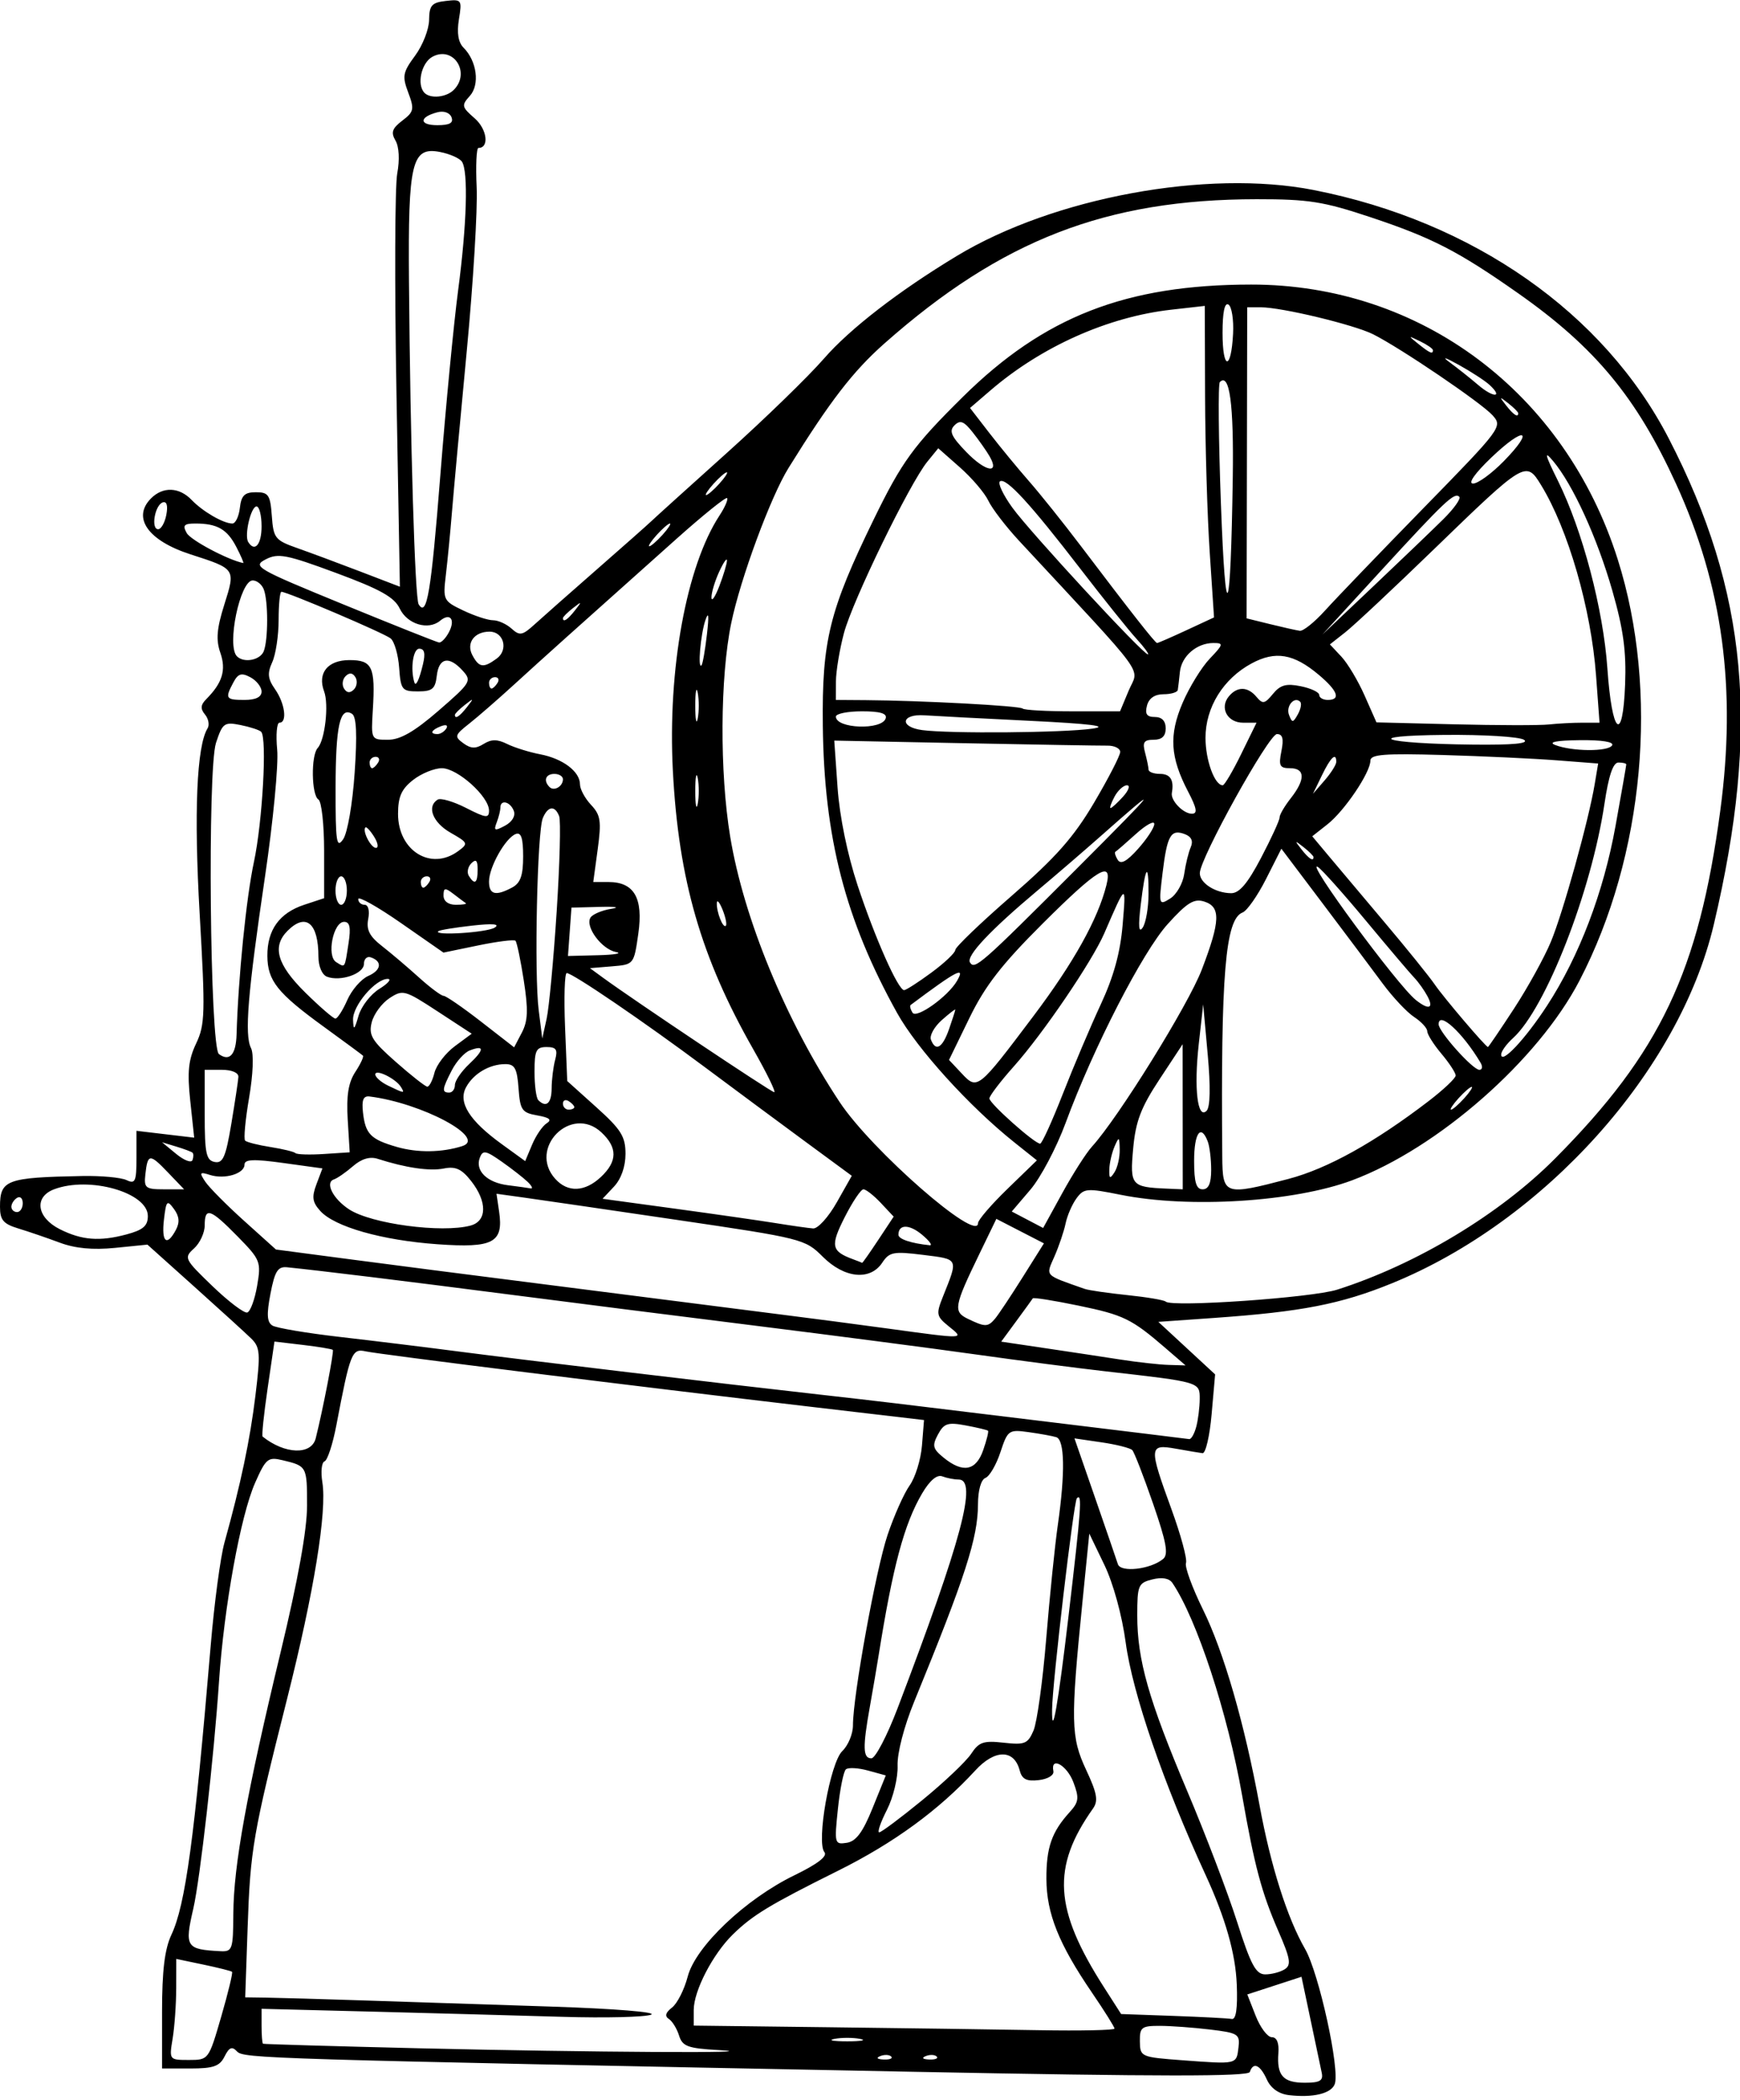 <?xml version="1.0" encoding="UTF-8" standalone="no"?>
<!-- Created with Inkscape (http://www.inkscape.org/) -->

<svg
   xmlns:dc="http://purl.org/dc/elements/1.1/"
   xmlns:cc="http://creativecommons.org/ns#"
   xmlns:rdf="http://www.w3.org/1999/02/22-rdf-syntax-ns#"
   xmlns:svg="http://www.w3.org/2000/svg"
   xmlns="http://www.w3.org/2000/svg"
   xmlns:sodipodi="http://sodipodi.sourceforge.net/DTD/sodipodi-0.dtd"
   xmlns:inkscape="http://www.inkscape.org/namespaces/inkscape"
   id="svg45230"
   version="1.1"
   inkscape:version="0.91 r13725"
   width="286.875"
   height="345.938"
   viewBox="0 0 286.875 345.938"
   sodipodi:docname="SpinningWheel.svg">
  <defs
     id="defs45234" />
  <sodipodi:namedview
     pagecolor="#ffffff"
     bordercolor="#666666"
     borderopacity="1"
     objecttolerance="10"
     gridtolerance="10"
     guidetolerance="10"
     inkscape:pageopacity="0"
     inkscape:pageshadow="2"
     inkscape:window-width="1600"
     inkscape:window-height="837"
     id="namedview45232"
     showgrid="false"
     inkscape:zoom="1.936766"
     inkscape:cx="143.4375"
     inkscape:cy="172.96875"
     inkscape:window-x="-8"
     inkscape:window-y="-8"
     inkscape:window-maximized="1"
     inkscape:current-layer="svg45230" />
  <path
     style="fill:#000000"
     d="m 212.527,345.172 c -1.693,-0.198 -2.998,-1.117 -3.666,-2.583 -1.109,-2.434 -2.237,-2.93 -2.803,-1.233 -0.256,0.767 -14.903,0.759 -55.156,-0.028 -108.133,-2.114 -110.738,-2.192 -111.844,-3.376 -0.805,-0.861 -1.28,-0.662 -2.035,0.852 -0.804,1.612 -1.842,1.976 -5.645,1.976 l -4.66,0 0,-9.375 c 0,-6.747 0.432,-10.295 1.542,-12.656 2.317,-4.929 3.789,-15.762 6.486,-47.726 0.583,-6.913 1.6,-14.507 2.259,-16.875 2.699,-9.699 4.217,-16.903 5.112,-24.258 0.845,-6.941 0.77,-7.936 -0.704,-9.375 -0.907,-0.885 -5.128,-4.727 -9.378,-8.537 l -7.728,-6.927 -5.357,0.537 c -3.636,0.364 -6.561,0.087 -9.107,-0.864 -2.062,-0.771 -5.121,-1.817 -6.797,-2.326 C 0.545,201.64 0,201 0,198.821 c 0,-4.448 1.031,-4.833 13.594,-5.074 3.094,-0.059 6.363,0.244 7.266,0.673 C 22.301,195.106 22.5,194.661 22.5,190.751 l 0,-4.45 4.758,0.564 4.758,0.564 -0.648,-6.054 c -0.512,-4.782 -0.309,-6.769 0.968,-9.461 1.474,-3.106 1.526,-4.988 0.584,-21.332 -0.962,-16.706 -0.495,-27.681 1.303,-30.59 0.344,-0.557 0.153,-1.582 -0.425,-2.278 -0.786,-0.947 -0.732,-1.587 0.214,-2.537 2.665,-2.678 3.305,-4.796 2.311,-7.648 -0.741,-2.125 -0.587,-3.97 0.662,-7.93 1.864,-5.915 1.903,-5.857 -5.579,-8.271 -7.013,-2.262 -9.677,-6.048 -6.496,-9.23 1.97,-1.97 4.645,-1.86 6.693,0.275 1.836,1.914 5.234,3.877 6.709,3.877 0.515,0 1.07,-1.16 1.234,-2.578 0.235,-2.046 0.78,-2.578 2.64,-2.578 2.08,0 2.376,0.44 2.629,3.913 0.267,3.666 0.533,4.001 4.219,5.299 2.164,0.762 6.85,2.503 10.414,3.87 L 65.93,96.661 65.36,64.502 c -0.313,-17.687 -0.254,-33.846 0.132,-35.909 0.422,-2.256 0.308,-4.42 -0.286,-5.432 -0.787,-1.34 -0.558,-2.009 1.126,-3.289 1.916,-1.456 2.007,-1.888 0.976,-4.62 -1.02,-2.703 -0.903,-3.33 1.133,-6.085 1.249,-1.689 2.286,-4.338 2.305,-5.886 0.029,-2.398 0.436,-2.86 2.747,-3.124 2.627,-0.3 2.696,-0.203 2.169,3.04 -0.362,2.23 -0.109,3.784 0.756,4.65 2.213,2.213 2.721,6.103 1.039,7.961 -1.404,1.551 -1.346,1.817 0.806,3.688 2.047,1.779 2.44,4.881 0.619,4.875 -0.332,-0.001 -0.464,2.928 -0.294,6.51 0.17,3.581 -0.565,15.711 -1.634,26.955 -1.069,11.244 -2.167,23.186 -2.441,26.537 -0.274,3.352 -0.725,8.007 -1.004,10.345 -0.493,4.138 -0.417,4.294 2.867,5.859 1.855,0.885 4.064,1.609 4.908,1.609 0.844,0 2.22,0.62 3.056,1.377 1.349,1.221 1.782,1.14 3.824,-0.718 1.266,-1.152 5.888,-5.23 10.271,-9.062 4.383,-3.832 8.429,-7.411 8.991,-7.954 0.562,-0.543 6.141,-5.582 12.397,-11.198 6.257,-5.616 13.46,-12.608 16.007,-15.536 4.286,-4.927 12.347,-11.15 21.946,-16.942 15.945,-9.619 41.278,-14.292 58.809,-10.848 26.297,5.166 47.865,20.256 58.565,40.974 12.985,25.142 15.068,47.672 7.401,80.064 -5.707,24.112 -27.931,48.849 -53.085,59.087 -8.407,3.422 -14.865,4.68 -29.214,5.692 l -9.276,0.654 4.681,4.327 4.681,4.327 -0.575,6.55 c -0.316,3.603 -0.991,6.497 -1.499,6.431 -0.508,-0.066 -2.506,-0.401 -4.44,-0.746 -4.399,-0.783 -4.433,-0.296 -0.688,9.966 1.555,4.262 2.635,8.252 2.399,8.867 -0.236,0.615 1.024,4.067 2.799,7.671 3.437,6.977 6.863,18.826 9.338,32.294 1.821,9.91 4.561,18.542 7.499,23.63 2.287,3.96 5.787,19.921 4.885,22.273 -0.595,1.55 -3.583,2.266 -7.533,1.805 z m 5.388,-3.688 c -0.19,-0.902 -1.019,-4.829 -1.841,-8.726 l -1.495,-7.085 -4.469,1.454 -4.469,1.454 1.384,3.523 c 0.761,1.937 1.959,3.523 2.663,3.523 0.821,0 1.208,0.933 1.08,2.605 -0.283,3.711 0.771,4.895 4.355,4.895 2.496,0 3.067,-0.336 2.792,-1.641 z m -13.726,-4.155 c 0.264,-2.211 -0.05,-2.409 -4.688,-2.966 -2.734,-0.328 -6.464,-0.601 -8.289,-0.605 -3.006,-0.007 -3.315,0.235 -3.281,2.57 0.036,2.533 0.161,2.587 7.068,3.1 8.991,0.668 8.855,0.699 9.19,-2.099 z M 36.471,332.241 c 1.14,-3.924 1.943,-7.249 1.785,-7.39 -0.158,-0.141 -2.292,-0.676 -4.741,-1.19 l -4.453,-0.933 -0.01,4.808 c -0.006,2.645 -0.272,6.39 -0.591,8.324 -0.578,3.5 -0.566,3.516 2.678,3.516 3.254,0 3.263,-0.013 5.332,-7.134 z m 110.462,6.568 c -0.312,-0.312 -1.12,-0.345 -1.797,-0.074 -0.748,0.299 -0.526,0.521 0.566,0.566 0.988,0.041 1.542,-0.181 1.23,-0.492 z m 7.5,0 c -0.312,-0.312 -1.12,-0.345 -1.797,-0.074 -0.748,0.299 -0.526,0.521 0.566,0.566 0.988,0.041 1.542,-0.181 1.23,-0.492 z m -36.025,-1.064 c -5.02,-0.286 -5.898,-0.612 -6.454,-2.397 -0.354,-1.136 -1.113,-2.366 -1.685,-2.732 -0.709,-0.454 -0.541,-1.051 0.528,-1.875 0.863,-0.665 2.026,-2.961 2.585,-5.103 1.299,-4.973 9.538,-12.784 17.624,-16.707 3.781,-1.835 5.464,-3.131 4.919,-3.789 -1.372,-1.653 0.945,-14.741 2.95,-16.662 0.963,-0.922 1.751,-2.821 1.751,-4.219 3.4e-4,-4.879 3.78,-25.659 5.708,-31.384 1.069,-3.174 2.707,-6.842 3.639,-8.152 0.932,-1.31 1.847,-4.27 2.033,-6.578 l 0.338,-4.197 -18.281,-2.14 c -29.948,-3.505 -71.568,-8.682 -73.79,-9.178 -2.254,-0.503 -2.532,0.201 -4.824,12.21 -0.59,3.094 -1.465,5.755 -1.943,5.915 -0.478,0.159 -0.641,1.703 -0.36,3.431 0.784,4.831 -1.376,18.105 -5.803,35.654 -5.651,22.403 -6.071,24.832 -6.517,37.734 l -0.398,11.484 3.458,0.047 c 1.902,0.026 9.154,0.234 16.115,0.462 6.961,0.228 20.883,0.685 30.938,1.015 10.402,0.341 17.473,0.915 16.406,1.332 -1.031,0.403 -7.57,0.562 -14.531,0.355 -6.961,-0.207 -20.988,-0.591 -31.172,-0.852 L 43.125,330.948 l 0,2.807 c 0,1.544 0.105,2.87 0.234,2.946 0.129,0.076 11.836,0.417 26.016,0.757 27.422,0.657 58.74,0.84 49.034,0.286 z m 23.388,-1.844 c -1.16,-0.223 -3.059,-0.223 -4.219,0 -1.16,0.223 -0.211,0.406 2.109,0.406 2.32,0 3.27,-0.183 2.109,-0.406 z M 183.75,334.208 c 0,-0.264 -1.677,-2.936 -3.726,-5.938 -5.47,-8.014 -7.48,-13.028 -7.503,-18.722 -0.021,-5.178 0.871,-7.738 3.835,-11.002 1.514,-1.667 1.596,-2.323 0.615,-4.922 -1.068,-2.83 -3.802,-4.344 -3.299,-1.827 0.133,0.665 -0.911,1.303 -2.413,1.475 -2.021,0.232 -2.766,-0.149 -3.148,-1.61 -0.914,-3.496 -4.092,-3.49 -7.31,0.015 -5.975,6.507 -13.423,11.946 -22.619,16.518 -11.259,5.597 -14.092,7.311 -17.355,10.5 -3.31,3.235 -6.452,9.296 -6.452,12.446 l 0,2.575 22.266,0.269 c 12.246,0.148 27.855,0.367 34.688,0.486 6.832,0.119 12.422,8.7e-4 12.422,-0.263 z m 20.157,-7.255 c -0.197,-5.084 -1.867,-10.955 -5.135,-18.047 -6.93,-15.039 -12.044,-29.9 -13.176,-38.294 -0.607,-4.496 -2.055,-9.766 -3.517,-12.799 l -2.486,-5.156 -1.128,11.25 c -1.974,19.682 -1.917,22.285 0.598,27.655 1.819,3.885 2.039,5.12 1.138,6.393 -6.854,9.676 -6.43,16.581 1.807,29.434 l 2.832,4.419 8.596,0.308 c 4.728,0.17 9.069,0.396 9.647,0.503 0.705,0.13 0.977,-1.738 0.825,-5.665 z m 7.897,-2.514 c 1.121,-0.709 0.952,-1.723 -1.048,-6.314 -2.757,-6.327 -3.913,-10.652 -5.969,-22.344 -2.384,-13.556 -7.463,-29.029 -11.48,-34.976 -0.536,-0.794 -1.706,-1.006 -3.318,-0.601 -2.329,0.584 -2.489,0.969 -2.489,5.951 0,7.313 1.873,13.886 8.247,28.945 2.996,7.078 6.69,16.761 8.209,21.518 2.266,7.095 3.099,8.651 4.637,8.658 1.031,0.005 2.476,-0.372 3.21,-0.837 z m -173.333,-9.204 c 0.042,-7.875 2.219,-19.891 7.811,-43.107 2.856,-11.859 4.343,-20.102 4.343,-24.085 0,-6.465 -0.027,-6.515 -4.025,-7.471 -2.417,-0.578 -2.766,-0.292 -4.543,3.725 -2.398,5.422 -5.118,20.389 -5.949,32.736 -0.833,12.384 -3.118,32.56 -4.234,37.393 -1.465,6.345 -1.216,6.737 4.454,7.03 1.987,0.102 2.111,-0.259 2.143,-6.219 z m 105.386,-17.344 2.184,-5.391 -2.942,-0.807 c -1.618,-0.444 -3.256,-0.531 -3.64,-0.193 -0.384,0.338 -0.975,3.27 -1.314,6.516 -0.597,5.712 -0.55,5.892 1.456,5.584 1.531,-0.235 2.643,-1.726 4.257,-5.709 z m 8.252,-1.363 c 3.595,-2.941 7.201,-6.362 8.014,-7.602 1.264,-1.929 2.037,-2.192 5.352,-1.818 3.475,0.392 3.983,0.185 4.923,-2.007 0.577,-1.344 1.517,-8.139 2.088,-15.1 0.572,-6.961 1.433,-15.398 1.915,-18.75 1.235,-8.603 1.138,-14.052 -0.26,-14.481 -0.645,-0.198 -2.698,-0.571 -4.564,-0.829 -3.264,-0.452 -3.438,-0.328 -4.636,3.301 -0.684,2.074 -1.795,3.982 -2.468,4.24 -0.731,0.281 -1.227,2.032 -1.233,4.354 -0.014,5.532 -2.075,11.902 -10.505,32.478 -1.692,4.13 -2.827,8.501 -2.75,10.594 0.072,1.965 -0.717,5.224 -1.759,7.266 -1.039,2.037 -1.611,3.703 -1.271,3.703 0.34,0 3.559,-2.406 7.154,-5.347 z m -4.142,-15.05 C 158.56,253.678 161.213,243.75 158.045,243.75 c -0.731,0 -1.941,-0.235 -2.689,-0.522 -0.873,-0.335 -2.059,0.665 -3.317,2.796 -2.962,5.02 -4.847,12.041 -7.193,26.788 -0.287,1.805 -0.933,5.574 -1.434,8.375 -1.205,6.729 -1.151,8.501 0.26,8.493 0.645,-0.004 2.577,-3.695 4.295,-8.203 z m 28.215,-15.344 c 2.087,-17.725 2.262,-20.203 1.364,-19.305 -0.524,0.524 -4.046,30.504 -4.09,34.812 -0.053,5.168 0.992,-0.775 2.726,-15.507 z m 15.583,-9.298 c 0.909,-0.754 0.545,-2.75 -1.667,-9.135 -1.556,-4.493 -3.094,-8.451 -3.418,-8.796 -0.323,-0.344 -2.6,-0.921 -5.06,-1.281 l -4.473,-0.655 3.374,9.719 c 1.856,5.345 3.559,10.298 3.784,11.005 0.454,1.425 5.393,0.858 7.459,-0.856 z m -29.666,-17.926 c 0.568,-1.63 0.926,-3.069 0.795,-3.198 -0.131,-0.128 -1.784,-0.522 -3.674,-0.875 -2.964,-0.554 -3.591,-0.349 -4.578,1.494 -0.992,1.853 -0.864,2.361 0.961,3.839 3.161,2.56 5.309,2.143 6.496,-1.261 z M 52.055,236.953 c 1.2,-4.793 3.042,-14.315 2.817,-14.56 -0.133,-0.145 -2.353,-0.513 -4.932,-0.819 l -4.69,-0.555 -1.127,7.707 c -0.62,4.239 -0.992,7.815 -0.828,7.946 3.684,2.944 8.059,3.084 8.76,0.281 z m 145.167,-1.875 c 0.311,-1.16 0.571,-3.232 0.578,-4.605 0.014,-2.799 0.079,-2.78 -15.456,-4.541 -4.641,-0.526 -14.344,-1.787 -21.562,-2.802 -7.219,-1.015 -23.461,-3.132 -36.094,-4.705 -12.633,-1.572 -31.195,-3.923 -41.25,-5.224 -16.341,-2.114 -30.787,-3.883 -36.094,-4.418 -1.54,-0.155 -2.031,0.619 -2.749,4.337 -0.66,3.419 -0.583,4.707 0.316,5.262 0.655,0.405 5.689,1.252 11.186,1.883 5.498,0.631 14.426,1.726 19.84,2.434 9.808,1.281 43.914,5.346 59.062,7.038 4.383,0.49 10.078,1.147 12.656,1.46 2.578,0.313 14.391,1.745 26.25,3.183 11.859,1.438 21.83,2.657 22.156,2.71 0.327,0.053 0.848,-0.852 1.159,-2.013 z m -5.034,-12.956 c -5.637,-4.857 -6.913,-5.48 -14.41,-7.03 -4.014,-0.83 -7.388,-1.366 -7.498,-1.191 -0.11,0.175 -1.327,1.851 -2.704,3.725 l -2.505,3.407 7.23,1.073 c 3.977,0.59 9.55,1.433 12.386,1.874 2.836,0.441 6.422,0.84 7.969,0.886 l 2.812,0.084 -3.281,-2.827 z m -35.756,-3.603 c -2.064,-1.672 -2.129,-2.005 -0.961,-4.922 2.538,-6.341 2.645,-6.117 -3.262,-6.855 -4.906,-0.613 -5.578,-0.485 -6.755,1.288 -1.994,3.003 -6.244,2.573 -9.808,-0.991 -2.9,-2.9 -3.386,-3.023 -24.069,-6.068 -11.61,-1.709 -23.046,-3.376 -25.414,-3.704 l -4.306,-0.596 0.429,2.922 c 0.755,5.144 -0.945,6.049 -10.139,5.397 -9.155,-0.65 -16.974,-2.867 -19.343,-5.486 -1.307,-1.444 -1.428,-2.288 -0.631,-4.399 l 0.986,-2.612 -6.423,-0.888 c -4.903,-0.678 -6.423,-0.618 -6.423,0.252 0,1.505 -3.253,2.487 -5.684,1.716 -1.707,-0.542 -1.799,-0.411 -0.786,1.109 0.631,0.947 3.511,3.849 6.4,6.449 l 5.252,4.726 12.643,1.667 c 6.954,0.917 19.182,2.492 27.175,3.501 7.992,1.009 19.172,2.434 24.844,3.168 5.672,0.734 14.109,1.809 18.75,2.391 4.641,0.581 12.445,1.605 17.344,2.275 13.026,1.782 12.81,1.789 10.182,-0.34 z m 7.613,-1.254 c 0.546,-0.645 2.586,-3.703 4.532,-6.797 l 3.538,-5.625 -3.922,-2.018 -3.922,-2.018 -2.795,5.768 c -4.201,8.669 -4.35,9.521 -1.883,10.71 2.822,1.36 3.282,1.358 4.451,-0.021 z M 42.396,211.824 c 0.676,-3.959 0.548,-4.282 -3.229,-8.129 C 34.669,199.111 33.75,198.804 33.75,201.886 c 0,1.209 -0.792,2.916 -1.761,3.792 -1.703,1.541 -1.602,1.746 3.047,6.217 2.644,2.543 5.224,4.495 5.732,4.337 0.508,-0.158 1.241,-2.142 1.628,-4.409 z m 178.049,0.65 c 13.072,-4.161 26.835,-12.441 35.975,-21.641 17.309,-17.425 23.641,-30.75 27.197,-57.233 2.706,-20.156 0.417,-37.07 -7.3,-53.924 -6.512,-14.222 -13.347,-22.463 -26.004,-31.349 -9.889,-6.942 -14.2,-9.162 -24.377,-12.549 -7.745,-2.578 -10.194,-2.964 -18.75,-2.958 -24.791,0.018 -42.05,6.696 -61.336,23.734 -5.207,4.6 -8.999,9.516 -15.853,20.555 -2.94,4.735 -7.923,18.222 -9.437,25.541 -1.846,8.928 -1.925,24.555 -0.177,35.163 2.225,13.503 9.191,30.389 18.051,43.754 5.271,7.952 22.817,23.282 22.817,19.935 0,-0.514 2.183,-3.05 4.851,-5.635 l 4.851,-4.7 -3.679,-2.931 c -7.487,-5.965 -16.082,-15.442 -19.373,-21.361 -8.536,-15.352 -12.037,-28.891 -12.242,-47.344 -0.156,-13.999 1.065,-18.933 8.404,-33.981 4.635,-9.504 6.542,-12.123 14.679,-20.161 13.398,-13.235 26.895,-18.49 47.529,-18.507 27.964,-0.022 51.754,17.804 60.452,45.297 6.861,21.688 4.391,48.804 -6.321,69.394 -6.811,13.091 -23.318,27.58 -37.45,32.87 -9.552,3.576 -26.879,4.665 -38.166,2.4 -5.593,-1.122 -6.086,-1.083 -7.306,0.586 -0.72,0.984 -1.527,2.844 -1.794,4.133 -0.267,1.289 -1.091,3.726 -1.831,5.415 -1.461,3.335 -1.781,2.99 4.985,5.368 0.65,0.228 3.814,0.688 7.031,1.022 3.218,0.334 6.061,0.815 6.319,1.07 0.977,0.967 24.1,-0.641 28.257,-1.964 z m -75.65,-8.192 2.544,-3.844 -2.114,-2.25 c -1.163,-1.238 -2.455,-2.25 -2.872,-2.25 -0.417,0 -1.807,2.069 -3.088,4.597 -2.39,4.717 -2.218,5.597 1.361,6.921 0.773,0.286 1.456,0.554 1.516,0.595 0.06,0.041 1.254,-1.656 2.653,-3.77 z m 7.217,-0.87 c -2.103,-1.752 -3.887,-1.744 -3.887,0.016 0,0.712 2.086,1.41 5.156,1.726 0.516,0.053 -0.056,-0.731 -1.27,-1.742 z m -131.152,-0.044 c 2.728,-0.729 3.516,-1.407 3.516,-3.026 0,-3.876 -9.642,-6.619 -15.473,-4.402 -3.353,1.275 -2.847,4.667 0.982,6.581 3.614,1.807 6.539,2.033 10.976,0.847 z m 8.134,-0.738 c 0.663,-1.238 0.572,-2.241 -0.313,-3.452 -1.133,-1.55 -1.284,-1.389 -1.65,1.745 -0.435,3.727 0.464,4.508 1.964,1.706 z m 48.585,-0.72 c 2.73,-0.732 2.772,-3.939 0.096,-7.341 -1.567,-1.992 -2.567,-2.449 -4.511,-2.06 -2.328,0.466 -6.28,-0.113 -10.896,-1.595 -1.291,-0.414 -2.669,-0.004 -4.071,1.212 -1.166,1.011 -2.579,1.992 -3.14,2.179 -1.52,0.507 -0.165,3.19 2.49,4.93 3.656,2.395 15.282,3.948 20.031,2.676 z m 60.373,-3.808 2.483,-4.391 -7.639,-5.614 C 128.594,185.009 121.148,179.496 116.25,175.845 106.15,168.316 94.396,160.312 93.442,160.312 c -0.352,0 -0.478,4.003 -0.28,8.895 l 0.36,8.895 4.802,4.317 c 4.085,3.673 4.802,4.82 4.802,7.685 0,2.087 -0.719,4.134 -1.891,5.381 l -1.891,2.012 11.969,1.632 c 6.583,0.898 14.078,1.973 16.656,2.39 2.578,0.417 5.32,0.806 6.094,0.865 0.773,0.059 2.524,-1.869 3.889,-4.284 z m 42.077,-9.195 c 4.345,-4.753 15.888,-23.343 18.118,-29.178 3.058,-8.004 3.142,-10.329 0.402,-11.198 -1.686,-0.535 -2.818,0.159 -6.01,3.685 -4.158,4.593 -12.28,20.396 -16.855,32.799 -1.493,4.046 -4.1,8.982 -5.794,10.969 l -3.08,3.611 2.586,1.355 2.586,1.355 3.167,-5.761 c 1.742,-3.168 3.938,-6.605 4.881,-7.636 z M 3.75,198.226 c 0,-0.804 -0.422,-1.201 -0.938,-0.882 -0.516,0.319 -0.938,0.976 -0.938,1.462 0,0.485 0.422,0.882 0.938,0.882 0.516,0 0.938,-0.658 0.938,-1.462 z m 23.916,-5.091 c -2.997,-3.128 -3.323,-3.095 -3.704,0.376 -0.242,2.205 0.038,2.427 3.061,2.427 l 3.328,0 -2.685,-2.803 z m 59.354,1.6 c -0.681,-0.661 -2.612,-2.168 -4.29,-3.348 -2.649,-1.862 -3.126,-1.949 -3.621,-0.66 -0.82,2.137 1.19,4.107 4.632,4.538 1.637,0.205 3.324,0.44 3.747,0.523 0.424,0.083 0.213,-0.391 -0.469,-1.053 z m 12.06,-0.836 c 2.732,-2.567 2.754,-4.845 0.07,-7.345 -4.973,-4.633 -12.164,2.624 -7.598,7.669 2.069,2.286 4.879,2.165 7.529,-0.324 z m 95.911,-9.915 -0.008,-11.953 -3.825,5.802 c -3.062,4.644 -3.926,6.918 -4.332,11.392 -0.552,6.085 -0.324,6.353 5.596,6.603 L 195,195.938 l -0.008,-11.953 z m 4.696,8.749 c 0,-1.763 -0.256,-3.872 -0.569,-4.688 -1.136,-2.96 -2.243,-1.377 -2.243,3.205 0,3.542 0.344,4.688 1.406,4.688 0.976,0 1.406,-0.981 1.406,-3.205 z m 12.745,1.492 c 6.425,-1.687 14.196,-5.999 23.115,-12.827 2.449,-1.875 4.453,-3.768 4.453,-4.206 0,-0.438 -1.055,-2.051 -2.344,-3.582 -1.289,-1.532 -2.344,-3.203 -2.344,-3.714 0,-0.511 -0.971,-1.565 -2.157,-2.342 -1.186,-0.777 -3.516,-3.252 -5.178,-5.498 -1.661,-2.247 -6.103,-8.168 -9.869,-13.158 l -6.848,-9.073 -2.531,4.998 c -1.392,2.749 -3.13,5.228 -3.862,5.509 -2.848,1.093 -3.604,10.171 -3.351,40.217 0.054,6.356 0.343,6.453 10.915,3.678 z m -27.825,-4.85 c -0.047,-2.146 -0.119,-2.186 -0.857,-0.469 -0.443,1.031 -0.829,2.719 -0.857,3.75 -0.043,1.548 0.107,1.629 0.857,0.469 0.5,-0.773 0.886,-2.461 0.857,-3.75 z m -152.869,0.527 c -0.183,-0.162 -1.387,-0.613 -2.676,-1.004 l -2.344,-0.71 2.344,1.929 c 1.289,1.061 2.493,1.513 2.676,1.004 0.183,-0.509 0.183,-1.057 0,-1.219 z m 7.565,-12.48 C 39.346,176.729 38.226,176.25 36.562,176.25 l -2.812,0 0,7.431 c 0,6.33 0.243,7.479 1.641,7.753 1.36,0.267 1.829,-0.805 2.741,-6.259 0.605,-3.62 1.133,-7.108 1.172,-7.753 z m 50.838,7.632 c 0.902,-0.568 0.459,-0.937 -1.548,-1.289 -2.545,-0.446 -2.84,-0.871 -3.101,-4.473 -0.236,-3.265 -0.627,-3.98 -2.171,-3.98 -2.623,0 -5.28,1.569 -6.492,3.834 -1.328,2.482 0.56,5.481 5.874,9.33 l 3.886,2.815 1.144,-2.721 c 0.629,-1.497 1.713,-3.079 2.409,-3.517 z m -32.813,-0.623 c -0.237,-3.924 0.106,-6.074 1.247,-7.816 0.866,-1.322 1.435,-2.537 1.265,-2.702 -0.17,-0.164 -3.051,-2.287 -6.403,-4.718 -7.718,-5.596 -9.328,-7.614 -9.354,-11.722 -0.027,-4.278 1.984,-7.062 6.076,-8.413 l 3.278,-1.082 0,-7.841 c 0,-4.312 -0.422,-8.101 -0.938,-8.42 -1.151,-0.712 -1.246,-7.257 -0.122,-8.484 1.203,-1.314 1.869,-7.169 1.06,-9.328 -1.132,-3.023 0.6,-5.156 4.188,-5.156 3.76,0 4.279,1.11 3.844,8.203 -0.301,4.908 -0.294,4.922 2.502,4.922 2.028,0 4.341,-1.331 8.357,-4.81 5.298,-4.59 5.48,-4.89 3.966,-6.562 -2.256,-2.493 -3.935,-2.169 -4.28,0.826 -0.25,2.174 -0.738,2.578 -3.109,2.578 -2.63,0 -2.831,-0.254 -3.097,-3.911 -0.157,-2.151 -0.789,-4.32 -1.406,-4.819 C 63.335,104.312 47.355,97.5 46.395,97.5 c -0.252,0 -0.458,2.09 -0.458,4.643 0,2.554 -0.472,5.68 -1.05,6.947 -0.838,1.84 -0.744,2.74 0.469,4.471 1.623,2.317 2.039,5.501 0.718,5.501 -0.44,0 -0.608,2.004 -0.375,4.453 0.234,2.449 -0.666,11.836 -2.001,20.859 -2.858,19.329 -3.414,26.14 -2.31,28.308 0.476,0.935 0.344,4.303 -0.32,8.174 -0.621,3.621 -0.915,6.798 -0.654,7.059 0.261,0.261 2.138,0.737 4.17,1.056 2.032,0.32 3.891,0.772 4.129,1.004 0.239,0.232 2.348,0.298 4.688,0.145 l 4.254,-0.278 -0.328,-5.413 z m 18.881,4.389 c 4.158,-1.32 -6.644,-7.102 -15.272,-8.176 -1.035,-0.129 -1.323,0.568 -1.091,2.637 0.397,3.548 1.263,4.428 5.583,5.675 3.411,0.985 7.408,0.934 10.78,-0.136 z m 99.022,-8.606 c 1.76,-4.5 4.576,-11.135 6.256,-14.745 2.131,-4.577 3.222,-8.548 3.605,-13.125 0.581,-6.939 0.601,-6.948 -3.021,1.406 -2.007,4.631 -10.08,16.505 -14.888,21.898 -2.233,2.505 -4.06,4.898 -4.06,5.318 0,0.822 7.487,7.485 8.372,7.451 0.294,-0.011 1.975,-3.703 3.735,-8.203 z m 23.89,-6.446 -0.75,-8.299 -0.732,6.562 c -0.814,7.3 -0.203,12.469 1.297,10.969 0.596,-0.596 0.663,-3.944 0.185,-9.233 z M 94.688,182.399 c 0,-0.227 -0.422,-0.674 -0.938,-0.993 -0.516,-0.319 -0.938,-0.133 -0.938,0.413 0,0.546 0.422,0.993 0.938,0.993 0.516,0 0.938,-0.186 0.938,-0.413 z m 146.719,-1.462 c 0.933,-1.031 1.486,-1.875 1.228,-1.875 -0.258,0 -1.232,0.844 -2.166,1.875 -0.933,1.031 -1.486,1.875 -1.228,1.875 0.258,0 1.232,-0.844 2.166,-1.875 z M 90.95,179.297 c 0.007,-1.418 0.267,-3.527 0.578,-4.688 0.456,-1.701 0.181,-2.109 -1.419,-2.109 -1.716,0 -1.984,0.55 -1.984,4.062 0,2.234 0.281,4.344 0.625,4.688 1.309,1.309 2.188,0.53 2.2,-1.953 z M 66.097,179.068 C 65.246,177.691 61.875,176.049 61.875,177.011 c 0,0.455 0.949,1.285 2.109,1.845 2.72,1.312 2.797,1.319 2.112,0.212 z M 75,178.757 c 0,-0.684 1.053,-2.232 2.34,-3.441 2.542,-2.389 2.58,-3.206 0.103,-2.256 -0.866,0.332 -2.192,1.798 -2.947,3.257 C 72.876,179.451 72.811,180 74.062,180 74.578,180 75,179.441 75,178.757 Z m 49.196,-5.88 c -8.621,-15.127 -12.317,-27.908 -13.258,-45.846 -0.88,-16.77 2.226,-33.769 7.698,-42.12 0.89,-1.358 1.446,-2.642 1.236,-2.852 -0.21,-0.21 -3.959,2.808 -8.33,6.708 -17.461,15.577 -22.055,19.697 -26.733,23.971 -2.683,2.451 -6.041,5.371 -7.461,6.489 -2.387,1.877 -2.459,2.122 -0.957,3.221 1.239,0.906 2.036,0.934 3.341,0.119 1.286,-0.803 2.257,-0.803 3.882,0.002 1.192,0.59 3.644,1.355 5.448,1.7 3.738,0.715 6.562,2.849 6.562,4.957 0,0.789 0.821,2.309 1.825,3.377 1.579,1.681 1.727,2.668 1.094,7.326 l -0.731,5.383 2.51,0 c 4.236,0 5.757,2.639 4.916,8.526 -0.724,5.062 -0.728,5.068 -4.35,5.366 l -3.625,0.298 2.159,1.577 c 5.097,3.723 27.662,18.803 28.22,18.859 0.337,0.034 -1.215,-3.144 -3.447,-7.061 z m -52.566,3.86 c 0.321,-1.279 1.834,-3.25 3.363,-4.38 l 2.779,-2.055 -5.631,-3.679 c -5.412,-3.536 -5.72,-3.621 -7.934,-2.171 -1.266,0.83 -2.582,2.62 -2.923,3.979 -0.533,2.124 0.023,3.036 3.969,6.515 2.524,2.225 4.86,4.061 5.191,4.081 0.331,0.02 0.864,-1.01 1.185,-2.289 z m 98.745,-9.33 c 6.642,-8.812 10.631,-15.962 12.044,-21.594 1.055,-4.205 -1.444,-2.696 -10.516,6.346 -6.775,6.753 -9.504,10.272 -12.093,15.592 l -3.344,6.871 2.075,2.209 c 2.608,2.776 2.683,2.716 11.833,-9.423 z m 73.724,7.671 c -2.959,-4.966 -6.912,-8.587 -6.912,-6.331 0,1.221 5.622,7.503 6.715,7.503 0.493,0 0.581,-0.527 0.197,-1.172 z M 39.004,170.427 c 0.275,-9.372 1.602,-22.563 2.856,-28.395 1.421,-6.61 2.194,-20.47 1.197,-21.472 -0.295,-0.297 -1.83,-0.798 -3.411,-1.115 -2.668,-0.534 -2.957,-0.323 -4.032,2.934 -1.429,4.33 -1,50.192 0.48,51.278 1.749,1.283 2.812,0.103 2.91,-3.23 z m 216.064,-4.752 c 5.301,-8.135 9.312,-18.658 11.287,-29.614 0.974,-5.399 1.77,-9.955 1.77,-10.126 0,-0.17 -0.582,-0.31 -1.292,-0.31 -0.886,0 -1.611,2.136 -2.305,6.797 -2.153,14.451 -9.68,33.719 -15.081,38.607 -1.071,0.969 -1.947,2.184 -1.947,2.699 0,1.693 3.969,-2.531 7.567,-8.053 z M 86.358,161.543 c -0.526,-3.378 -1.143,-6.328 -1.371,-6.556 -0.228,-0.228 -2.992,0.118 -6.143,0.769 l -5.729,1.183 -7.026,-4.885 c -3.864,-2.687 -7.026,-4.459 -7.026,-3.939 0,0.52 0.471,0.946 1.047,0.946 0.611,0 0.86,0.975 0.599,2.342 -0.339,1.774 0.209,2.854 2.26,4.453 1.489,1.161 4.226,3.482 6.081,5.158 1.856,1.676 3.692,3.047 4.081,3.047 0.389,0 3.166,1.909 6.171,4.243 l 5.464,4.243 1.274,-2.432 c 1.001,-1.911 1.07,-3.747 0.318,-8.573 z m 70.113,8.004 c 0.566,-1.624 1.029,-3.068 1.029,-3.21 0,-0.142 -1.008,0.64 -2.241,1.738 -1.232,1.098 -2.031,2.542 -1.775,3.21 0.778,2.027 1.902,1.373 2.986,-1.738 z m 93.144,-3.376 c 2.274,-3.48 5.01,-8.438 6.081,-11.016 2.015,-4.851 6.208,-19.914 7.218,-25.933 l 0.576,-3.433 -6.824,-0.527 c -3.753,-0.29 -12.203,-0.684 -18.777,-0.876 -9.651,-0.282 -11.953,-0.102 -11.953,0.932 0,1.959 -4.258,8.27 -7.074,10.485 l -2.51,1.975 2.683,3.206 c 1.476,1.763 5.658,6.728 9.294,11.033 3.636,4.305 7.333,8.882 8.215,10.171 1.473,2.154 8.398,10.288 8.774,10.305 0.089,0.004 2.023,-2.84 4.297,-6.321 z M 91.779,150.175 c 0.511,-7.896 0.696,-14.962 0.412,-15.703 -0.699,-1.821 -1.841,-1.697 -2.692,0.294 -0.929,2.173 -1.438,25.685 -0.686,31.641 l 0.592,4.688 0.722,-3.281 c 0.397,-1.805 1.14,-9.742 1.651,-17.637 z M 62.545,162.916 c 1.436,-0.889 2.064,-1.627 1.396,-1.641 -2.015,-0.041 -5.823,4.429 -5.732,6.729 0.071,1.818 0.212,1.716 0.905,-0.661 0.451,-1.547 1.995,-3.54 3.431,-4.428 z m -5.293,1.85 c 0.738,-1.676 2.292,-3.464 3.454,-3.974 2.175,-0.954 2.369,-2.423 0.407,-3.077 C 60.501,157.511 60,158.004 60,158.81 c 0,1.616 -3.874,2.953 -6.092,2.102 C 53.096,160.6 52.5,159.201 52.5,157.606 c 0,-5.55 -2.067,-7.28 -5.089,-4.258 -2.59,2.59 -1.735,5.583 2.9,10.153 2.405,2.371 4.649,4.311 4.987,4.311 0.338,0 1.217,-1.371 1.955,-3.047 z m 100.528,-3.163 c 1.451,-2.497 -0.015,-1.736 -7.64,3.965 -0.181,0.135 -0.043,0.706 0.305,1.269 0.647,1.048 5.837,-2.655 7.336,-5.234 z m 77.571,2.533 c -0.53,-0.991 -1.506,-2.362 -2.169,-3.047 -0.662,-0.685 -4.252,-4.912 -7.976,-9.393 -3.724,-4.482 -7.291,-8.469 -7.926,-8.862 -2.28,-1.409 13.111,19.483 16.135,21.902 2.135,1.708 3.023,1.432 1.935,-0.6 z m -81.786,-3.904 c 2.164,-1.591 3.935,-3.27 3.935,-3.73 0,-0.46 4.181,-4.47 9.292,-8.911 7.287,-6.333 10.22,-9.646 13.594,-15.359 2.366,-4.007 4.302,-7.765 4.302,-8.351 0,-0.587 -0.949,-1.054 -2.109,-1.038 -1.16,0.016 -11.767,-0.164 -23.572,-0.4 l -21.462,-0.429 0.547,7.758 c 0.335,4.751 1.616,10.992 3.305,16.103 2.857,8.646 6.682,17.251 7.668,17.251 0.311,0 2.337,-1.302 4.501,-2.894 z m -96.101,-4.841 c 0.402,-2.603 0.212,-3.516 -0.73,-3.516 -1.801,0 -2.919,5.637 -1.315,6.629 1.521,0.94 1.389,1.142 2.045,-3.113 z m 120.192,-12.413 c 13.503,-13.508 14.079,-14.305 3.707,-5.13 -2.602,2.301 -7.242,6.292 -10.312,8.867 -7.821,6.561 -11.789,10.783 -11.132,11.845 0.781,1.264 1.741,0.421 17.738,-15.582 z m -76.101,13.87 c -2.36,-0.46 -5.123,-4.184 -4.205,-5.668 0.343,-0.556 1.889,-1.21 3.434,-1.454 1.545,-0.244 0.7,-0.387 -1.878,-0.319 l -4.688,0.124 -0.288,3.984 -0.288,3.984 4.976,-0.128 c 2.737,-0.07 4.059,-0.306 2.938,-0.525 z M 81.562,152.822 c 0.939,-0.601 -0.305,-0.708 -3.75,-0.323 -2.836,0.317 -5.332,0.728 -5.547,0.914 -0.918,0.793 8.021,0.225 9.297,-0.591 z m 107.798,-5.556 c 0.019,-5.4 -0.514,-4.656 -1.287,1.797 -0.431,3.594 -0.331,4.73 0.327,3.75 0.52,-0.773 0.952,-3.27 0.96,-5.547 z m -70.219,2.636 c -0.494,-1.235 -0.925,-1.753 -0.958,-1.15 -0.079,1.463 1.013,4.239 1.483,3.769 0.205,-0.205 -0.031,-1.384 -0.525,-2.619 z M 57.188,146.719 c 0,-1.289 -0.422,-2.344 -0.938,-2.344 -0.516,0 -0.938,1.055 -0.938,2.344 0,1.289 0.422,2.344 0.938,2.344 0.516,0 0.938,-1.055 0.938,-2.344 z m 19.609,2.078 c -0.215,-0.146 -1.129,-0.83 -2.031,-1.521 -1.404,-1.075 -1.641,-1.037 -1.641,0.265 0,0.935 0.783,1.521 2.031,1.521 1.117,0 1.855,-0.119 1.641,-0.265 z m 118.447,-4.831 c 0.224,-1.58 0.708,-3.557 1.074,-4.392 0.439,-1.003 0.116,-1.731 -0.951,-2.14 -2.322,-0.891 -2.935,0.16 -3.685,6.32 -0.651,5.341 -0.621,5.444 1.244,4.279 1.051,-0.656 2.095,-2.486 2.319,-4.066 z M 84.437,146.217 C 85.811,145.482 86.25,144.24 86.25,141.09 c 0,-3.03 -0.331,-4.029 -1.221,-3.688 -1.7,0.652 -4.404,5.454 -4.404,7.82 0,2.175 1.08,2.456 3.812,0.994 z m 123.48,-4.897 c 1.69,-3.218 3.061,-6.207 3.047,-6.641 -0.015,-0.434 0.817,-1.862 1.849,-3.173 2.427,-3.085 2.383,-4.943 -0.117,-4.943 -1.714,0 -1.914,-0.393 -1.43,-2.812 0.409,-2.043 0.207,-2.812 -0.737,-2.812 -1.344,0 -12.716,20.493 -12.716,22.916 0,1.634 2.556,3.269 5.156,3.298 1.355,0.015 2.727,-1.601 4.948,-5.831 z M 70.781,145.312 c 0.319,-0.516 0.133,-0.938 -0.413,-0.938 -0.546,0 -0.993,0.422 -0.993,0.938 0,0.516 0.186,0.938 0.413,0.938 0.227,0 0.674,-0.422 0.993,-0.938 z M 78.75,143.25 c 0,-1.514 -0.277,-1.785 -1.043,-1.019 -0.574,0.574 -0.76,1.502 -0.413,2.062 C 78.263,145.862 78.75,145.514 78.75,143.25 Z m 111.562,-7.503 c 0,-0.604 -1.369,0.141 -3.042,1.655 -1.673,1.514 -3.192,2.831 -3.375,2.926 -0.183,0.095 -0.012,0.691 0.379,1.325 0.504,0.815 1.492,0.28 3.375,-1.827 1.464,-1.639 2.663,-3.474 2.663,-4.078 z m -114.8,4.493 c 1.734,-1.268 1.683,-1.393 -1.221,-3.047 -2.941,-1.675 -3.976,-4.317 -2.136,-5.455 0.498,-0.308 2.607,0.309 4.688,1.37 3.284,1.675 3.782,1.732 3.782,0.432 0,-2.311 -5.197,-6.978 -7.77,-6.978 -1.259,0 -3.401,0.874 -4.76,1.943 -1.912,1.504 -2.47,2.767 -2.47,5.588 0,6.06 5.408,9.422 9.887,6.146 z m 141.05,0.968 c 0,-0.195 -0.738,-0.933 -1.641,-1.641 -1.487,-1.166 -1.52,-1.133 -0.354,0.354 1.225,1.562 1.995,2.058 1.995,1.287 z M 58.471,127.33 c 0.433,-6.333 0.301,-9.274 -0.436,-9.729 -1.991,-1.23 -2.693,1.94 -2.708,12.218 -0.012,8.933 0.153,10.043 1.255,8.438 0.712,-1.038 1.541,-5.833 1.889,-10.926 z m 3.213,10.525 c -0.629,-1.008 -1.276,-1.701 -1.436,-1.54 -0.556,0.556 0.894,3.373 1.735,3.373 0.465,0 0.33,-0.825 -0.299,-1.832 z m 23.024,-4.276 C 84.124,132.057 82.5,131.667 82.5,133.048 c 0,0.473 -0.275,1.577 -0.611,2.453 -0.525,1.368 -0.332,1.443 1.371,0.531 1.19,-0.637 1.769,-1.617 1.448,-2.453 z m 30.328,-5.376 c -0.223,-1.16 -0.406,-0.211 -0.406,2.109 0,2.32 0.183,3.27 0.406,2.109 0.223,-1.16 0.223,-3.059 0,-4.219 z m 80.843,2.209 c -2.958,-5.674 -3.18,-9.308 -0.896,-14.631 1.106,-2.578 3.118,-5.848 4.471,-7.266 2.27,-2.38 2.315,-2.578 0.588,-2.578 -2.741,0 -5.25,2.168 -5.512,4.763 -0.126,1.248 -0.283,2.585 -0.348,2.971 -0.066,0.387 -1.125,0.703 -2.354,0.703 -1.446,0 -2.407,0.662 -2.725,1.875 -0.364,1.391 -0.029,1.875 1.297,1.875 1.162,0 1.787,0.656 1.787,1.875 0,1.284 -0.625,1.875 -1.984,1.875 -1.6,0 -1.875,0.408 -1.419,2.109 0.311,1.16 0.571,2.426 0.578,2.812 0.007,0.387 0.857,0.703 1.888,0.703 1.709,0 2.336,1.011 1.953,3.146 -0.223,1.241 1.88,3.417 3.303,3.417 0.97,0 0.819,-0.877 -0.626,-3.651 z m -10.723,0.838 c 0.933,-1.031 1.224,-1.875 0.647,-1.875 -0.577,0 -1.501,0.844 -2.053,1.875 -0.552,1.031 -0.843,1.875 -0.647,1.875 0.196,0 1.12,-0.844 2.053,-1.875 z M 92.812,128.382 c 0,-0.485 -0.633,-0.882 -1.406,-0.882 -1.45,0 -1.863,1.106 -0.807,2.162 0.749,0.749 2.213,-0.098 2.213,-1.28 z m 127.5,-2.861 c 0,-1.639 -0.913,-0.785 -2.366,2.213 l -1.477,3.047 1.921,-2.213 c 1.057,-1.217 1.921,-2.588 1.921,-3.047 z m -15.674,-1.302 2.529,-5.156 -2.233,0 c -2.577,0 -3.899,-2.454 -2.335,-4.338 1.389,-1.673 3.133,-1.635 4.573,0.1 1.003,1.208 1.351,1.143 2.693,-0.499 1.213,-1.484 2.191,-1.755 4.588,-1.27 1.676,0.339 3.047,0.985 3.047,1.437 0,0.451 0.633,0.82 1.406,0.82 2.198,0 1.666,-1.49 -1.478,-4.136 -4.147,-3.489 -7.155,-3.996 -11.092,-1.87 -4.665,2.52 -7.585,7.236 -7.585,12.251 0,3.687 1.502,7.817 2.843,7.817 0.284,0 1.655,-2.32 3.046,-5.156 z M 62.344,125.625 c 0.319,-0.516 0.133,-0.938 -0.413,-0.938 -0.546,0 -0.993,0.422 -0.993,0.938 0,0.516 0.186,0.938 0.413,0.938 0.227,0 0.674,-0.422 0.993,-0.938 z m 203.443,-2.821 c 0.357,-0.578 -1.658,-0.904 -5.341,-0.863 -3.832,0.043 -5.26,0.322 -4.055,0.792 2.781,1.086 8.74,1.131 9.395,0.07 z M 251.25,121.875 c -0.773,-0.5 -6.68,-0.86 -13.125,-0.8 -14.057,0.131 -10.238,1.434 4.688,1.599 6.661,0.074 9.389,-0.185 8.438,-0.8 z M 73.587,120.011 c 0.328,-0.531 -0.048,-0.689 -0.882,-0.368 -1.624,0.623 -1.921,1.295 -0.573,1.295 0.485,0 1.14,-0.417 1.455,-0.927 z m 106.502,0.034 c 2.878,-0.411 -0.276,-0.804 -10.402,-1.298 -7.992,-0.39 -15.757,-0.795 -17.256,-0.899 -3.87,-0.271 -4.213,1.929 -0.379,2.436 4.56,0.603 23.254,0.444 28.037,-0.239 z m -65.053,-5.904 c -0.223,-1.16 -0.406,-0.211 -0.406,2.109 0,2.32 0.183,3.27 0.406,2.109 0.223,-1.16 0.223,-3.059 0,-4.219 z m 30.985,4.219 c 0.27,-0.823 -0.894,-1.172 -3.912,-1.172 -2.363,0 -4.297,0.391 -4.297,0.869 0,1.997 7.561,2.276 8.209,0.303 z m 114.86,0.703 2.835,0 -0.571,-7.734 c -0.815,-11.035 -4.596,-24.124 -9.08,-31.437 -2.471,-4.029 -2.661,-3.915 -17.619,10.565 -6.636,6.424 -13.218,12.586 -14.626,13.694 l -2.56,2.013 1.886,2.008 c 1.038,1.104 2.765,3.995 3.839,6.423 l 1.953,4.415 12.858,0.32 c 7.072,0.176 14.071,0.188 15.554,0.026 1.482,-0.161 3.971,-0.294 5.53,-0.294 z m 4.952,-21.73 c -2.515,-8.769 -6.516,-17.516 -9.787,-21.397 -1.523,-1.808 -1.337,-1.06 0.816,3.284 4.048,8.165 7.472,21.148 8.147,30.889 0.756,10.914 2.542,12.545 2.923,2.67 0.212,-5.482 -0.281,-9.105 -2.099,-15.445 z m -51.467,18.285 c -0.967,-0.967 -2.4,0.721 -1.843,2.172 0.507,1.321 0.662,1.31 1.451,-0.1 0.486,-0.869 0.662,-1.801 0.391,-2.071 z m -137.372,0.867 c 1.166,-1.487 1.133,-1.52 -0.354,-0.354 C 75.738,116.838 75,117.576 75,117.771 c 0,0.772 0.77,0.275 1.995,-1.287 z m 109.082,-2.682 c 1.686,-4.035 3.682,-1.303 -18.028,-24.672 -2.19,-2.357 -4.482,-5.341 -5.093,-6.63 -0.611,-1.289 -2.72,-3.763 -4.688,-5.497 l -3.577,-3.154 -1.804,2.216 c -2.926,3.596 -12.325,22.903 -13.744,28.235 -0.72,2.705 -1.314,6.29 -1.321,7.966 l -0.011,3.047 4.922,0.034 c 9.265,0.064 25.416,0.929 25.872,1.385 0.251,0.251 3.966,0.456 8.256,0.456 l 7.8,0 1.415,-3.385 z M 43.125,113.939 c 0,-0.755 -0.826,-1.815 -1.836,-2.356 -1.475,-0.789 -2.028,-0.623 -2.812,0.843 -1.42,2.653 -1.271,2.886 1.836,2.886 1.845,0 2.812,-0.472 2.812,-1.373 z m 15.469,-2.377 c -0.454,-0.734 -0.993,-0.788 -1.618,-0.163 -0.516,0.516 -0.631,1.433 -0.257,2.038 0.454,0.734 0.993,0.788 1.618,0.163 0.516,-0.516 0.631,-1.433 0.257,-2.038 z m 23.438,0.938 c 0.319,-0.516 0.133,-0.938 -0.413,-0.938 -0.546,0 -0.993,0.422 -0.993,0.938 0,0.516 0.186,0.938 0.413,0.938 0.227,0 0.674,-0.422 0.993,-0.938 z m -12.302,-3.047 c 0.436,-1.819 0.256,-2.578 -0.615,-2.578 -1.009,0 -1.487,3.323 -0.798,5.547 0.236,0.764 0.803,-0.427 1.413,-2.969 z m 12.173,-0.962 c 1.96,-1.434 1.155,-4.428 -1.191,-4.428 -2.525,0 -3.895,1.89 -2.823,3.894 1.095,2.046 1.816,2.142 4.014,0.535 z m 34.648,-3.96 c 0.365,-3.161 0.282,-3.924 -0.255,-2.344 -0.796,2.342 -1.294,8.16 -0.635,7.422 0.192,-0.215 0.592,-2.5 0.89,-5.078 z m -73.058,2.736 c 0.735,-1.914 0.735,-8.245 0,-10.159 C 43.18,96.292 42.357,95.625 41.663,95.625 c -2.088,0 -4.328,10.772 -2.6,12.5 1.159,1.159 3.858,0.636 4.431,-0.858 z m 143.875,-2.033 c -1.297,-1.418 -5.443,-6.586 -9.214,-11.484 -8.282,-10.759 -12.258,-15.086 -13.28,-14.454 -0.421,0.26 0.499,2.219 2.045,4.353 2.928,4.042 21.533,24.164 22.342,24.164 0.255,0 -0.598,-1.16 -1.894,-2.578 z M 73.997,104.186 c 1.132,-2.115 0.238,-3.308 -1.437,-1.918 -1.957,1.625 -5.421,0.578 -6.658,-2.013 -0.894,-1.872 -3.2,-3.162 -10.463,-5.852 -8.232,-3.049 -9.587,-3.309 -11.646,-2.241 -2.207,1.145 -1.535,1.534 12.798,7.406 8.32,3.408 15.43,6.236 15.798,6.284 0.369,0.048 1.092,-0.702 1.608,-1.665 z m 121.614,-0.358 4.546,-2.109 -0.714,-10.781 c -0.393,-5.93 -0.736,-17.477 -0.762,-25.661 l -0.049,-14.88 -5.559,0.629 c -10.413,1.178 -21.358,6.063 -29.765,13.284 l -3.38,2.903 3.191,4.128 c 1.755,2.27 4.689,5.835 6.521,7.921 1.831,2.086 5.65,6.853 8.486,10.594 8.475,11.178 12.33,16.082 12.643,16.082 0.163,0 2.342,-0.949 4.842,-2.109 z m 22.887,-3.281 c 1.745,-1.934 9.05,-9.528 16.233,-16.876 C 247.598,70.506 247.764,70.283 246.07,68.411 244.204,66.349 230.958,57.37 226.406,55.08 223.259,53.498 211.304,50.625 207.864,50.625 l -2.235,0 -0.051,25.624 -0.051,25.624 3.877,0.955 c 2.132,0.525 4.337,1.018 4.898,1.095 0.562,0.077 2.449,-1.442 4.194,-3.376 z m 19.494,-15.044 c 1.731,-1.713 2.901,-3.361 2.601,-3.661 -0.794,-0.794 -2.367,0.692 -12.99,12.266 l -9.567,10.424 8.405,-7.957 c 4.623,-4.376 9.821,-9.359 11.552,-11.072 z M 94.807,100.547 c 1.166,-1.487 1.133,-1.52 -0.354,-0.354 -0.902,0.708 -1.641,1.446 -1.641,1.641 0,0.772 0.77,0.275 1.995,-1.287 z M 203.248,78.75 c 0.181,-12.162 -0.526,-17.409 -2.131,-15.805 -0.301,0.301 -0.22,9.359 0.179,20.129 0.779,21.007 1.601,19.186 1.951,-4.324 z M 72.6,78.281 c 0.896,-11.344 2.217,-25.055 2.934,-30.469 1.433,-10.818 1.692,-19.592 0.623,-21.181 -0.379,-0.563 -2.002,-1.28 -3.608,-1.592 -4.667,-0.907 -5.282,1.65 -5.123,21.276 0.216,26.693 0.982,52.255 1.596,53.247 1.357,2.196 2.046,-1.899 3.577,-21.282 z m 47.253,14.062 c -0.003,-0.516 -0.584,0.328 -1.293,1.875 -0.708,1.547 -1.275,3.445 -1.259,4.219 0.016,0.773 0.598,-0.07 1.293,-1.875 0.695,-1.805 1.261,-3.703 1.259,-4.219 z M 38.965,90.114 C 37.452,87.188 35.815,86.25 32.22,86.25 c -1.888,0 -2.152,0.289 -1.435,1.569 0.66,1.18 6.785,4.428 9.317,4.941 0.142,0.029 -0.37,-1.162 -1.137,-2.647 z M 43.125,86.719 c 0,-1.805 -0.373,-3.281 -0.828,-3.281 -0.933,0 -2.05,4.76 -1.374,5.854 1.077,1.742 2.202,0.428 2.202,-2.573 z m 66.094,1.406 c 0.933,-1.031 1.486,-1.875 1.228,-1.875 -0.258,0 -1.232,0.844 -2.166,1.875 -0.933,1.031 -1.486,1.875 -1.228,1.875 0.258,0 1.232,-0.844 2.166,-1.875 z M 27.424,84.807 c 0.287,-1.503 0.068,-2.254 -0.594,-2.036 -1.301,0.428 -1.983,4.417 -0.755,4.417 0.491,0 1.098,-1.071 1.349,-2.381 z M 118.594,79.688 c 0.933,-1.031 1.486,-1.875 1.228,-1.875 -0.258,0 -1.232,0.844 -2.166,1.875 -0.933,1.031 -1.486,1.875 -1.228,1.875 0.258,0 1.232,-0.844 2.166,-1.875 z m 129.358,-3.733 c 5.154,-5.278 3.403,-5.802 -2.039,-0.61 -2.728,2.602 -3.935,4.308 -3.057,4.321 0.798,0.012 3.091,-1.658 5.095,-3.711 z M 163.154,75.177 c -0.502,-0.871 -1.746,-2.638 -2.764,-3.927 -1.48,-1.874 -2.086,-2.109 -3.025,-1.174 -0.939,0.936 -0.546,1.818 1.973,4.417 3.145,3.245 5.541,3.675 3.816,0.685 z m 87.158,-7.094 c 0,-0.195 -0.738,-0.933 -1.641,-1.641 -1.487,-1.166 -1.52,-1.133 -0.354,0.354 1.225,1.562 1.995,2.058 1.995,1.287 z m -4.743,-4.68 c -0.743,-0.682 -3.038,-2.173 -5.1,-3.313 -2.27,-1.255 -2.837,-1.405 -1.437,-0.379 1.272,0.932 3.382,2.608 4.688,3.724 2.497,2.134 4.178,2.105 1.85,-0.032 z m -42.271,-8.426 c 0.119,-2.307 -0.222,-4.466 -0.759,-4.798 -0.633,-0.391 -0.977,1.25 -0.977,4.663 0,6.167 1.418,6.277 1.736,0.134 z M 236.25,57.689 c 0,-0.24 -0.949,-0.896 -2.109,-1.458 -2.026,-0.982 -2.037,-0.964 -0.29,0.436 1.913,1.532 2.399,1.74 2.399,1.022 z M 74.441,19.322 c -0.291,-0.758 -1.265,-1.103 -2.329,-0.824 -3.034,0.793 -3.04,2.127 -0.01,2.127 2.038,0 2.697,-0.368 2.339,-1.303 z M 74.812,14.812 C 77.643,11.982 74.768,7.492 71.31,9.343 69.458,10.334 68.66,13.972 70,15.312 c 0.995,0.995 3.587,0.726 4.812,-0.5 z"
     id="path45240"
     inkscape:connector-curvature="0" />
</svg>

